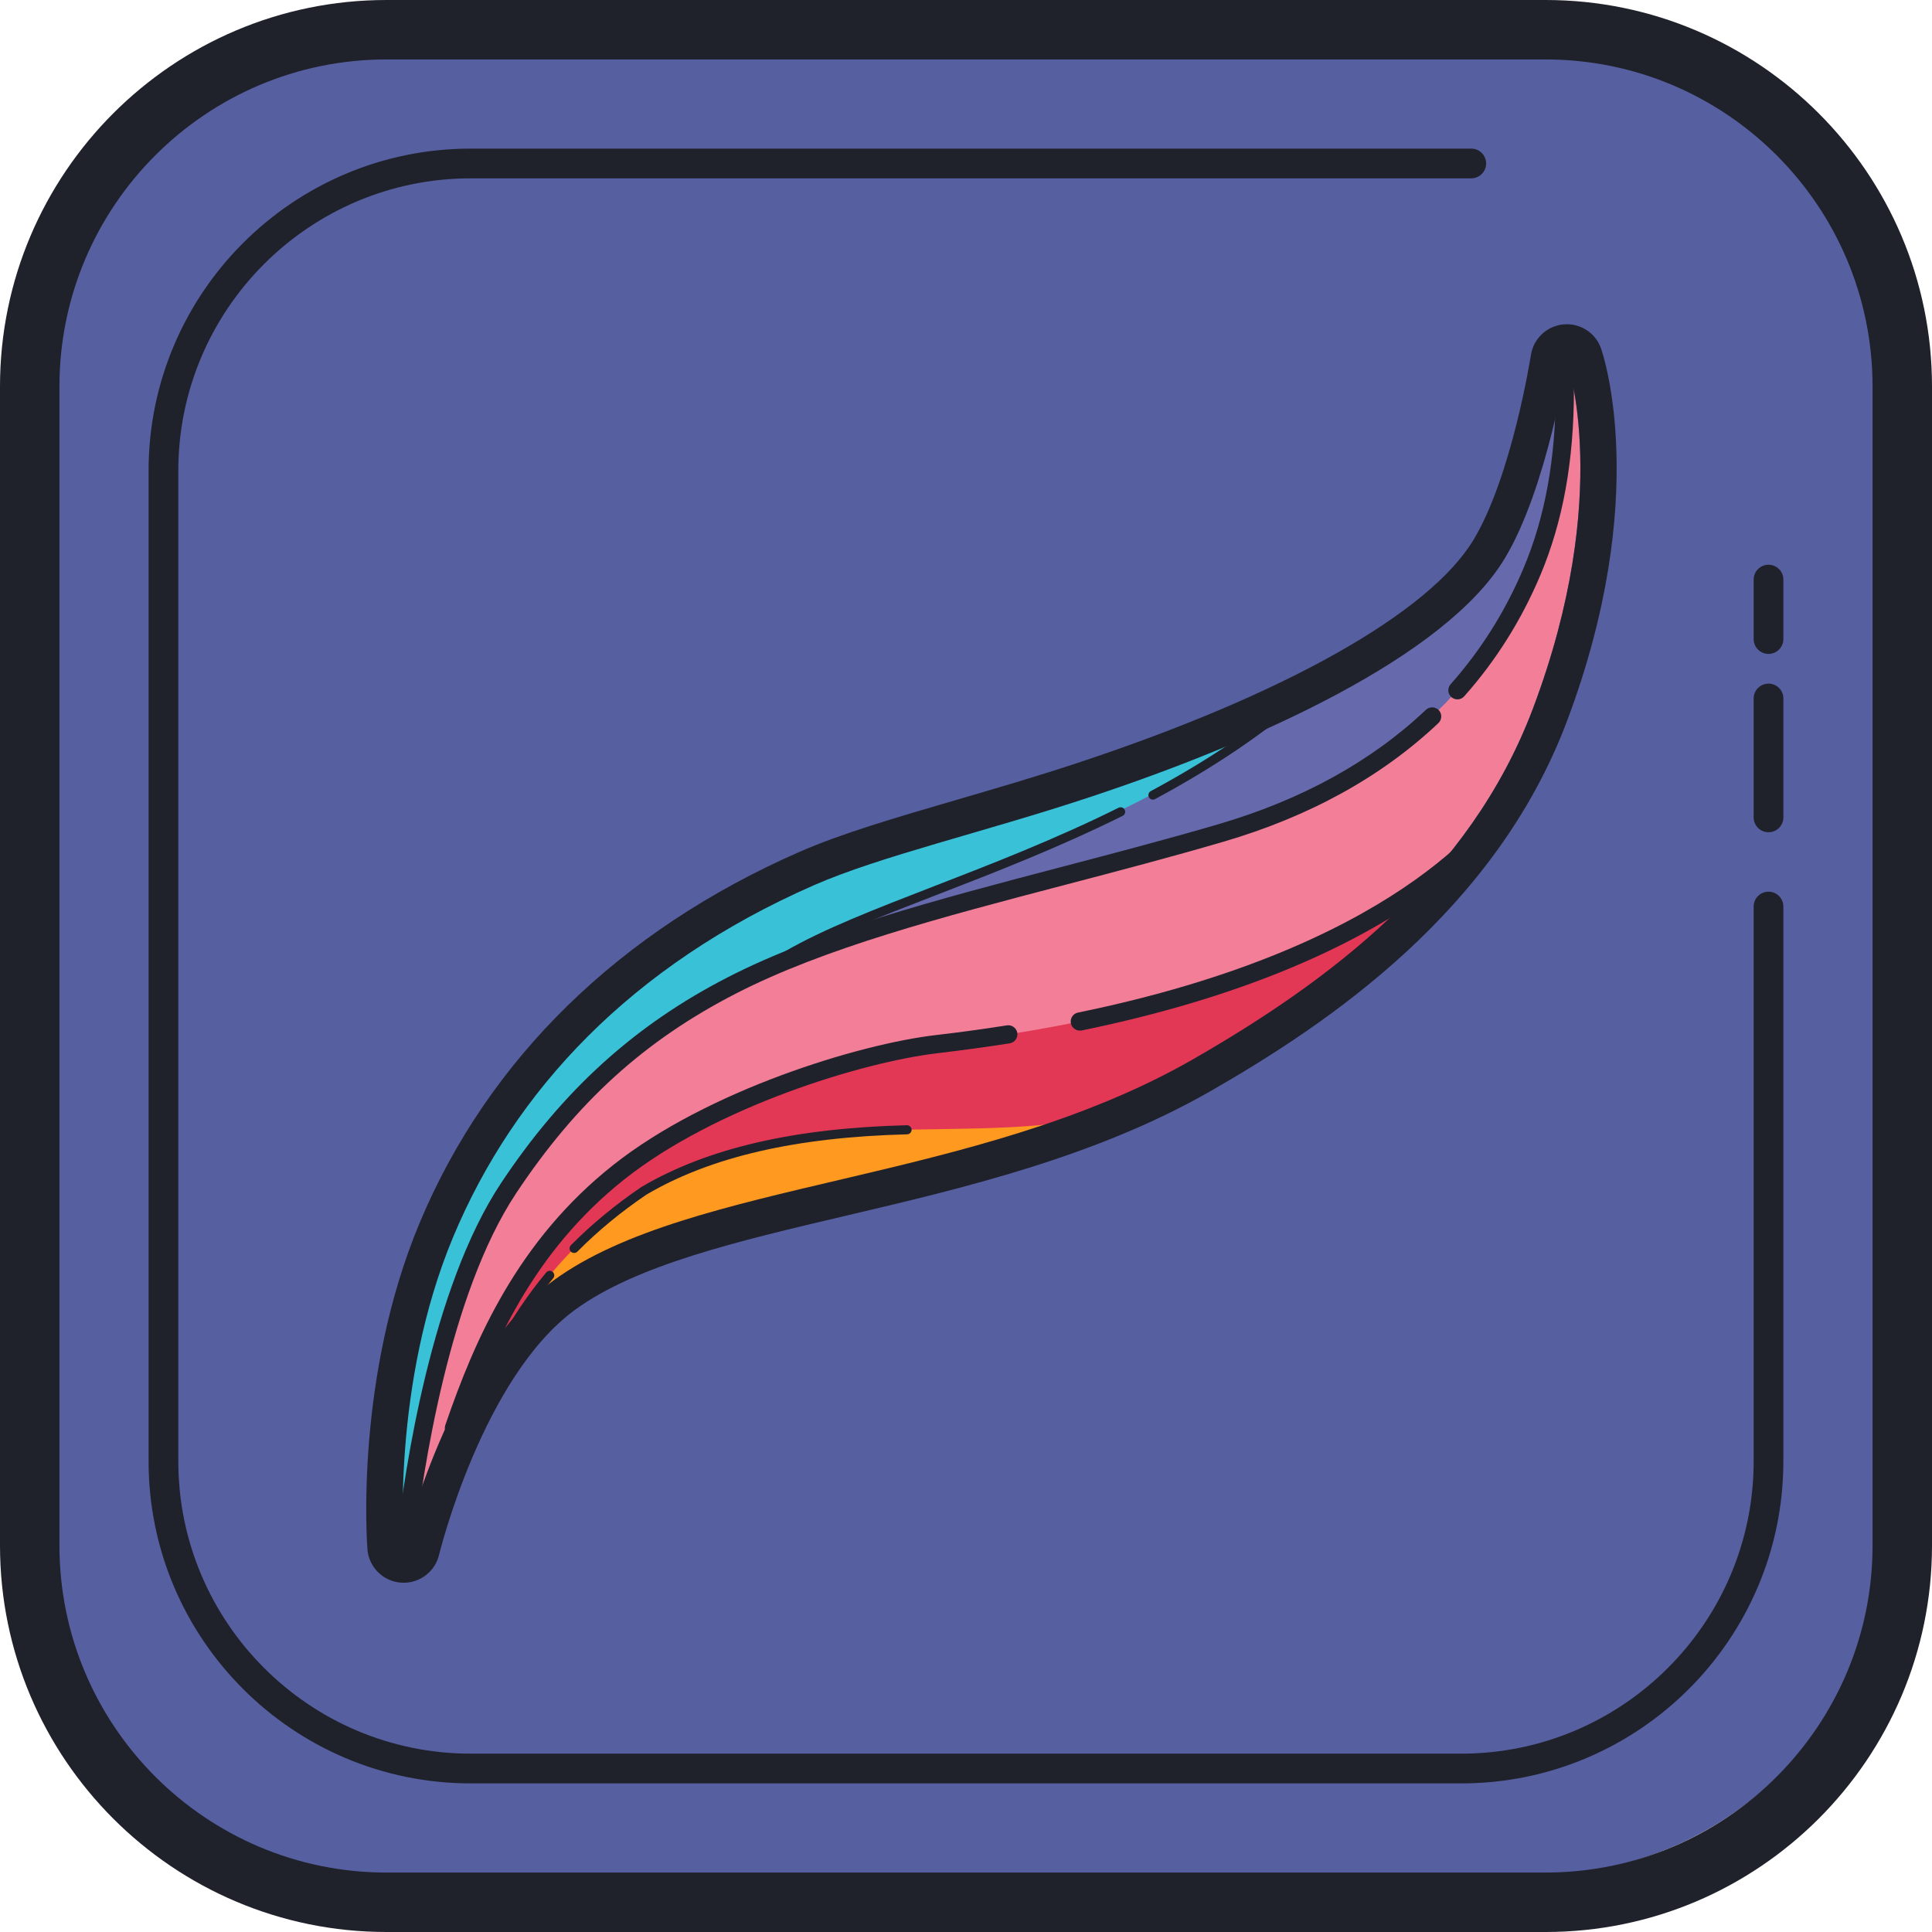 <?xml version="1.0" encoding="UTF-8"?> <svg xmlns="http://www.w3.org/2000/svg" width="65" height="65" viewBox="0 0 65 65" fill="none"> <path d="M51.665 63.079H13.027C6.576 63.079 1.346 57.849 1.346 51.398V12.76C1.346 6.309 6.576 1.079 13.027 1.079H51.665C58.116 1.079 63.346 6.309 63.346 12.76V51.398C63.346 57.849 58.116 63.079 51.665 63.079Z" fill="#565FA0"></path> <path d="M52 0H13C5.832 0 0 5.832 0 13V52C0 59.168 5.832 65 13 65H52C59.168 65 65 59.168 65 52V13C65 5.832 59.168 0 52 0ZM63 52C63 58.065 58.065 63 52 63H13C6.935 63 2 58.065 2 52V13C2 6.935 6.935 2 13 2H52C58.065 2 63 6.935 63 13V52Z" fill="#1F212B"></path> <path d="M59.5 30C59.224 30 59 30.224 59 30.5V49.163C59 54.587 54.587 59 49.163 59H15.836C10.412 59 5.999 54.587 5.999 49.163V15.837C5.999 10.413 10.412 6 15.836 6H49.499C49.775 6 49.999 5.776 49.999 5.5C49.999 5.224 49.775 5 49.499 5H15.836C9.86 5 4.999 9.861 4.999 15.837V49.163C4.999 55.139 9.86 60 15.836 60H49.162C55.138 60 59.999 55.139 59.999 49.163V30.5C60 30.224 59.776 30 59.5 30ZM59.5 23C59.224 23 59 23.224 59 23.5V27.5C59 27.776 59.224 28 59.5 28C59.776 28 60 27.776 60 27.5V23.5C60 23.224 59.776 23 59.5 23ZM59 19.5V21.5C59 21.776 59.224 22 59.5 22C59.776 22 60 21.776 60 21.5V19.5C60 19.224 59.776 19 59.5 19C59.224 19 59 19.224 59 19.5Z" fill="#1F212B"></path> <path d="M13.583 52.026C13.583 52.026 15.106 45.647 18.629 43.076C23.25 39.704 32.833 39.827 40.123 35.647C44.704 33.02 49.446 29.478 51.572 23.844C54.293 16.635 52.715 12.133 52.715 12.133C52.715 12.133 52.051 16.431 50.621 18.798C48.626 22.1 41.84 25.267 36.199 27.135C32.622 28.319 29.606 28.771 27.381 29.786C21.954 32.262 17.305 36.698 15.249 41.612C13.158 46.606 13.583 52.026 13.583 52.026Z" fill="#F27E97"></path> <path d="M13.635 51.929C14.11 47.776 15.189 42.868 17.109 39.974C19.01 37.111 21.292 34.86 24.627 33.149C28.892 30.96 34.973 29.807 41.065 28.026C46.505 26.437 49.867 23.207 51.541 19.233C52.454 17.064 52.756 14.585 52.614 11.877C52.048 14.349 51.268 16.691 50.192 18.846C47.986 20.989 45.297 22.884 41.938 24.432L26.015 29.767C21.922 31.947 18.431 35.149 16.178 38.437C14.476 41.662 13.445 44.86 13.26 48.024C13.019 50.199 13.173 51.433 13.635 51.929Z" fill="#666AAD"></path> <path d="M15.271 48.046C16.104 45.615 17.488 42.072 20.821 39.434C23.934 36.969 28.905 35.432 31.514 35.129C44.637 33.601 49.637 28.95 51.095 26.519C48.856 29.949 46.176 33.006 42.519 35.238C38.527 37.595 34.374 39.297 29.98 40.03C26.04 40.486 22.366 41.494 19.071 43.293L15.271 48.046Z" fill="#E23855"></path> <path d="M15.271 48.352C15.238 48.352 15.205 48.347 15.172 48.335C15.012 48.281 14.927 48.106 14.982 47.947C15.978 45.042 17.429 41.73 20.631 39.195C23.804 36.683 28.885 35.129 31.479 34.825C32.311 34.728 33.11 34.619 33.876 34.497C34.039 34.471 34.199 34.584 34.226 34.751C34.252 34.917 34.138 35.075 33.972 35.101C33.196 35.223 32.39 35.333 31.55 35.433C29.027 35.727 24.09 37.237 21.012 39.673C17.933 42.111 16.528 45.324 15.561 48.145C15.516 48.273 15.398 48.352 15.271 48.352ZM36.329 34.673C36.187 34.673 36.06 34.573 36.029 34.428C35.996 34.263 36.102 34.1 36.268 34.067C46.785 31.911 50.075 27.625 50.832 26.364C50.919 26.218 51.11 26.172 51.252 26.259C51.398 26.346 51.444 26.534 51.357 26.679C50.567 27.995 47.152 32.462 36.392 34.669C36.37 34.671 36.351 34.673 36.329 34.673Z" fill="#1F212B"></path> <path d="M15.621 48.265C16.688 45.109 18.334 42.316 21.674 40.055C24.457 38.419 27.991 38.054 30.788 38.002C33.592 37.951 36.687 38.003 38.755 36.923C36.755 38.205 34.182 39.146 30.999 39.723L20.6 42.374C18.676 43.696 17.091 45.844 15.621 48.265Z" fill="#FF991F"></path> <path d="M15.621 48.418C15.605 48.418 15.588 48.416 15.572 48.411C15.492 48.384 15.448 48.297 15.475 48.216C16.219 46.015 17.141 44.296 18.377 42.81C18.432 42.744 18.53 42.737 18.592 42.789C18.657 42.843 18.667 42.939 18.613 43.004C17.403 44.462 16.498 46.149 15.766 48.313C15.745 48.379 15.685 48.418 15.621 48.418ZM19.316 42.155C19.277 42.155 19.239 42.14 19.208 42.111C19.148 42.052 19.148 41.956 19.207 41.894C19.907 41.186 20.709 40.525 21.589 39.929C23.801 38.629 26.717 37.952 30.513 37.857C30.597 37.859 30.667 37.922 30.67 38.006C30.673 38.09 30.605 38.16 30.521 38.163C26.779 38.258 23.911 38.92 21.753 40.189C20.897 40.768 20.111 41.416 19.425 42.11C19.395 42.14 19.355 42.155 19.316 42.155Z" fill="#1F212B"></path> <path d="M26.157 32.462C30.822 29.479 38.009 28.409 44.354 22.981C41.069 25.077 37.745 26.551 34.363 27.084C29.362 28.536 24.558 30.089 21.416 32.488C18.699 35.117 16.271 38.08 14.382 41.663C13.356 44.68 12.885 47.807 12.954 51.042L13.464 51.449C14.008 48.058 14.567 44.721 15.605 43.191C17.094 40.145 18.712 37.671 20.498 35.952C22.301 34.412 24.186 33.242 26.157 32.462Z" fill="#39C1D7"></path> <path d="M13.637 52.235C13.625 52.235 13.614 52.235 13.602 52.234C13.434 52.214 13.313 52.063 13.333 51.895C13.614 49.432 14.521 43.324 16.856 39.806C18.925 36.69 21.351 34.488 24.489 32.877C27.539 31.312 31.505 30.272 35.704 29.17C37.426 28.717 39.208 28.251 40.982 27.733C43.787 26.913 46.14 25.618 47.973 23.881C48.097 23.765 48.29 23.771 48.406 23.893C48.522 24.015 48.516 24.209 48.394 24.326C46.489 26.13 44.054 27.474 41.154 28.321C39.372 28.842 37.585 29.311 35.859 29.763C31.693 30.855 27.759 31.887 24.769 33.422C21.685 35.004 19.402 37.077 17.366 40.144C15.104 43.552 14.217 49.546 13.941 51.964C13.922 52.12 13.79 52.235 13.637 52.235ZM49.033 23.53C48.961 23.53 48.887 23.504 48.83 23.453C48.703 23.34 48.693 23.147 48.804 23.021C49.823 21.873 50.65 20.56 51.258 19.115C51.987 17.385 52.341 15.423 52.341 13.118C52.341 12.716 52.33 12.307 52.308 11.895C52.299 11.726 52.429 11.583 52.597 11.573C52.778 11.558 52.909 11.694 52.919 11.862C52.942 12.287 52.953 12.705 52.953 13.118C52.953 15.506 52.584 17.545 51.823 19.352C51.188 20.859 50.326 22.231 49.261 23.427C49.201 23.496 49.118 23.53 49.033 23.53Z" fill="#1F212B"></path> <path d="M26.47 32.302C26.417 32.302 26.366 32.275 26.338 32.225C26.296 32.152 26.321 32.059 26.394 32.016C27.707 31.256 29.429 30.59 31.424 29.816C33.33 29.077 35.489 28.242 37.635 27.175C37.712 27.14 37.803 27.168 37.839 27.244C37.877 27.32 37.846 27.412 37.77 27.448C35.612 28.521 33.445 29.36 31.533 30.1C29.55 30.867 27.837 31.531 26.545 32.279C26.522 32.294 26.495 32.302 26.47 32.302ZM38.79 26.904C38.736 26.904 38.684 26.875 38.655 26.823C38.615 26.748 38.643 26.655 38.717 26.616C40.652 25.575 42.299 24.465 43.752 23.222C43.816 23.169 43.913 23.174 43.967 23.239C44.021 23.303 44.015 23.399 43.95 23.454C42.481 24.71 40.816 25.833 38.861 26.884C38.839 26.898 38.815 26.904 38.79 26.904Z" fill="#1F212B"></path> <path d="M52.716 12.132C52.716 12.132 54.294 16.634 51.573 23.843C49.447 29.477 44.704 33.019 40.124 35.646C32.835 39.826 23.251 39.703 18.63 43.075C15.107 45.645 13.584 52.025 13.584 52.025C13.584 52.025 13.159 46.606 15.249 41.609C17.305 36.695 21.231 32.478 27.381 29.783C29.622 28.801 33.078 28.007 36.655 26.822C42.296 24.954 48.626 22.097 50.621 18.796C52.051 16.43 52.716 12.132 52.716 12.132ZM52.716 10.909C52.679 10.909 52.641 10.91 52.603 10.914C52.044 10.965 51.593 11.39 51.506 11.945C51.5 11.985 50.86 16.035 49.573 18.165C48.088 20.623 43.238 23.356 36.269 25.663C34.876 26.124 33.513 26.522 32.194 26.907C30.113 27.515 28.316 28.039 26.888 28.665C20.84 31.315 16.425 35.628 14.119 41.14C11.94 46.348 12.344 51.89 12.362 52.123C12.408 52.722 12.886 53.2 13.485 53.246C13.518 53.248 13.55 53.25 13.582 53.25C14.142 53.25 14.638 52.866 14.771 52.312C14.786 52.252 16.237 46.336 19.349 44.065C21.415 42.557 24.824 41.757 28.432 40.908C32.382 39.979 36.861 38.927 40.729 36.708C44.724 34.417 50.314 30.635 52.714 24.275C55.56 16.735 53.937 11.928 53.866 11.727C53.697 11.234 53.231 10.909 52.716 10.909Z" fill="#1F212B"></path> </svg> 